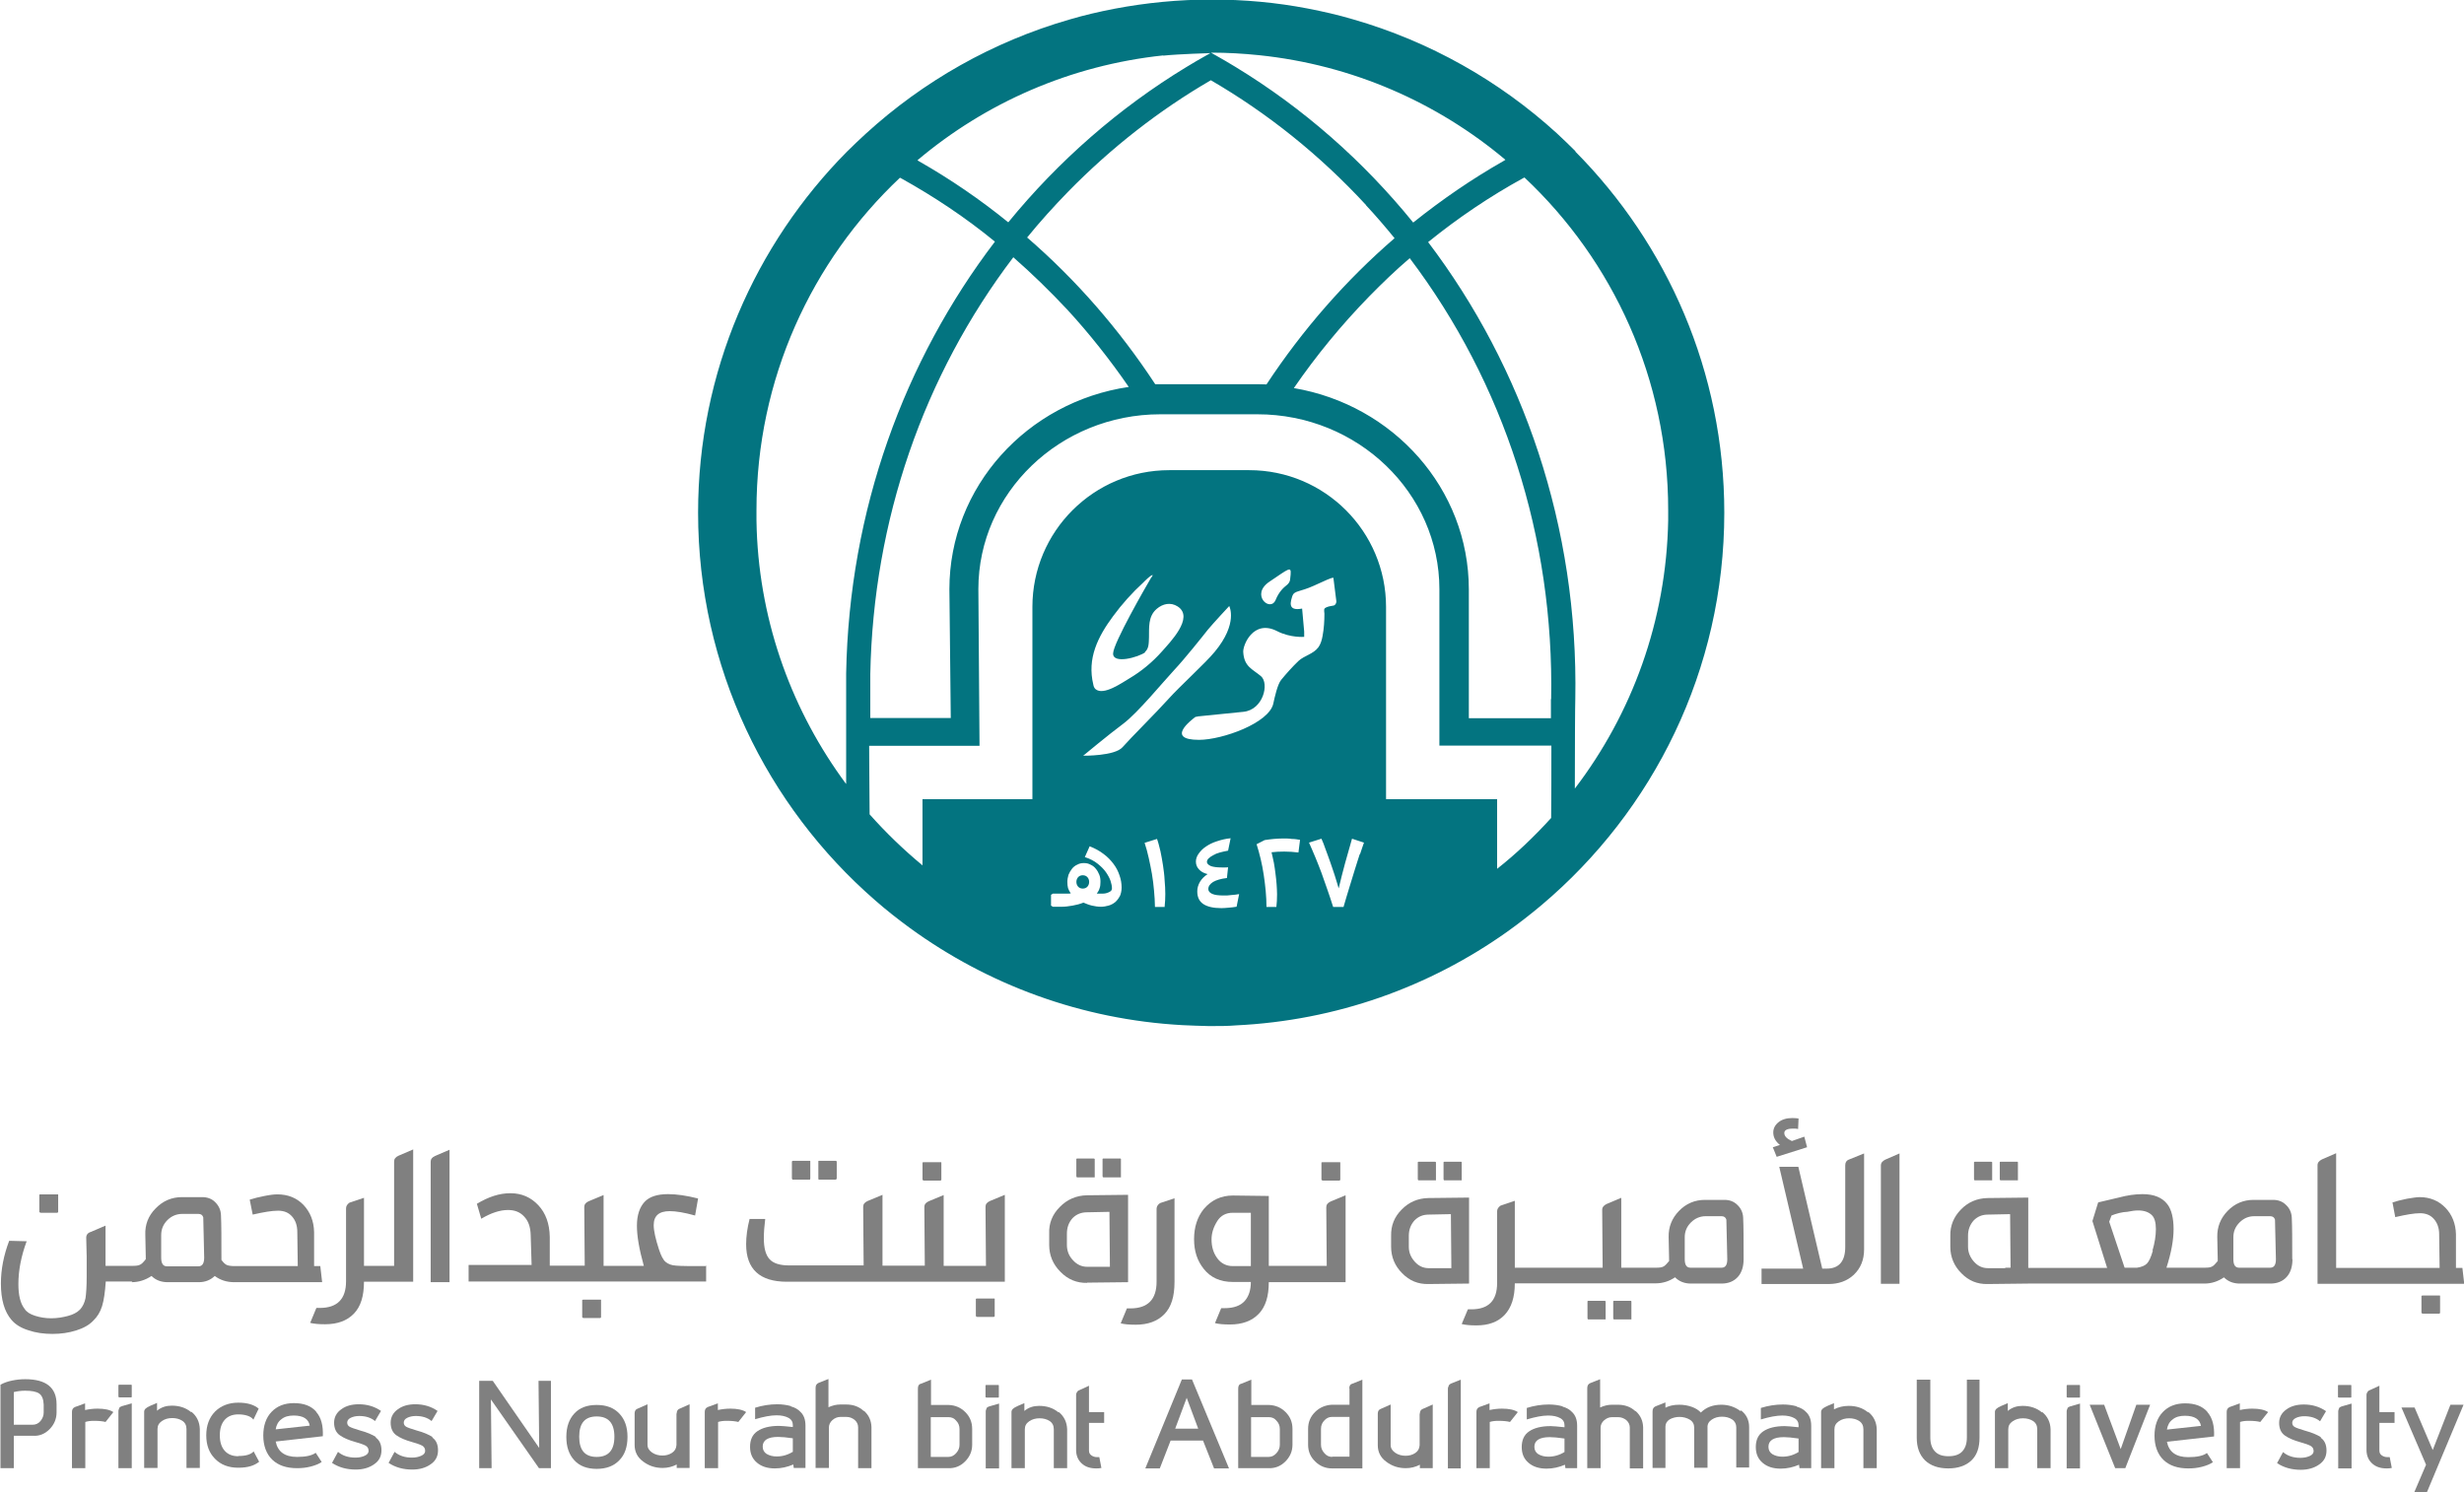 <?xml version="1.0" encoding="UTF-8"?>
<svg id="Layer_2" data-name="Layer 2" xmlns="http://www.w3.org/2000/svg" viewBox="0 0 107.16 64.9">
  <defs>
    <style>
      .cls-1 {
        fill: gray;
      }

      .cls-1, .cls-2 {
        stroke-width: 0px;
      }

      .cls-2 {
        fill: #037480;
      }
    </style>
  </defs>
  <g id="Layer_4" data-name="Layer 4">
    <g>
      <g>
        <path class="cls-1" d="m62.12,55.85l1.77-.02v-3.74l-1.77.02c-.46.01-.85.18-1.16.5-.32.32-.47.7-.46,1.14v.48c0,.44.16.83.48,1.15.32.33.7.48,1.14.47Zm-.85-2.1c0-.26.08-.48.25-.67.17-.17.37-.25.62-.25l.96-.02.02,2.35h-.98c-.24,0-.44-.09-.61-.28-.17-.19-.26-.4-.26-.65v-.48Z"/>
        <path class="cls-1" d="m61.7,51.34h.75v-.79s-.03-.02-.04-.02h-.71s-.03,0-.04.02v.71c0,.06.01.08.04.08Z"/>
        <path class="cls-1" d="m62.82,51.34h.75v-.79l-.02-.02h-.73s-.03,0-.04.02v.71c0,.06.01.08.04.08Z"/>
        <path class="cls-1" d="m70.93,57.39h.02v-.79l-.02-.02h-.73s-.03,0-.04.02v.71c0,.06.01.08.04.08h.73Z"/>
        <path class="cls-1" d="m69.79,57.39h.04v-.79s-.03-.02-.04-.02h-.71s-.03,0-.04.02v.71c0,.06.01.08.04.08h.71Z"/>
        <path class="cls-1" d="m72.85,55.56c.18.18.41.27.69.27h1.33c.3,0,.54-.1.71-.29.17-.19.25-.45.25-.77,0-.8,0-1.41-.02-1.81-.01-.22-.1-.41-.25-.55-.15-.15-.34-.22-.56-.22h-.85c-.44,0-.82.16-1.13.48-.31.32-.46.7-.45,1.14l.02.96v.08c-.1.12-.18.21-.25.24-.07.04-.18.05-.33.05h-1.5v-3.04l-.64.27c-.12.06-.19.14-.19.25l.02,2.52h-3.82v-2.91l-.62.21c-.1.07-.15.15-.15.25v3.12c0,.76-.37,1.14-1.12,1.14h-.15l-.27.64c.15.04.37.06.64.06.53,0,.94-.15,1.23-.46.29-.31.44-.76.44-1.37h6.13c.3,0,.59-.09.85-.27Zm.42-1.75c0-.25.09-.46.27-.64.18-.18.4-.27.64-.27h.69c.11,0,.18.05.21.15l.04,1.72c0,.25-.08.37-.25.37h-1.35c-.17,0-.25-.12-.25-.37v-.96Z"/>
        <path class="cls-1" d="m80.63,55.44c.29-.28.44-.64.44-1.1v-4.17l-.67.27c-.1.04-.15.12-.15.25v3.55c0,.62-.27.94-.81.94h-.19l-1.04-4.43h-.83l1.04,4.43h-1.81v.67h2.91c.44,0,.81-.13,1.1-.4Z"/>
        <path class="cls-1" d="m77.26,50.32l1.33-.42-.12-.46-.54.19c-.22-.1-.33-.21-.33-.35,0-.12.12-.19.37-.19.1,0,.17,0,.23.02l.02-.46c-.07-.01-.16-.02-.27-.02-.25,0-.45.06-.6.18-.15.12-.23.27-.23.45,0,.21.1.39.29.54l-.31.1.17.42Z"/>
        <path class="cls-1" d="m81.8,50.68v5.16h.81v-5.67l-.62.27c-.12.06-.19.14-.19.25Z"/>
        <path class="cls-1" d="m85.89,51.34h.75v-.79s-.03-.02-.04-.02h-.71s-.03,0-.04.02v.71c0,.06.01.08.04.08Z"/>
        <path class="cls-1" d="m87.01,51.34h.75v-.79l-.02-.02h-.73s-.03,0-.04.02v.71c0,.06.01.08.04.08Z"/>
        <path class="cls-1" d="m99.69,54.77c0-.8,0-1.41-.02-1.81-.01-.22-.1-.41-.25-.55-.15-.15-.34-.22-.56-.22h-.85c-.44,0-.82.16-1.13.48-.31.32-.46.7-.45,1.14l.02.96v.08c-.1.12-.18.21-.25.24-.07.04-.18.05-.33.05h-1.65c.21-.65.31-1.21.31-1.68s-.09-.85-.27-1.08c-.22-.29-.58-.44-1.08-.44-.32,0-.67.05-1.04.15l-.89.21-.25.81.64,2.04h-3.43v-3.06l-1.77.02c-.46.01-.85.18-1.16.5s-.47.7-.46,1.14v.48c0,.44.16.83.48,1.15.32.33.7.48,1.14.47l1.77-.02h7.66c.3,0,.59-.09.85-.27.18.18.41.27.69.27h1.33c.3,0,.54-.1.71-.29.17-.19.25-.45.25-.77Zm-12.48.37v.02h-.75c-.24,0-.44-.09-.61-.28-.17-.19-.26-.41-.26-.65v-.48c0-.26.08-.48.25-.67.17-.17.37-.25.62-.25l.96-.02.02,2.33h-.23Zm6.42-.75c-.08.29-.17.48-.26.57-.09.09-.23.15-.43.18h-.54l-.67-2,.1-.27c.1-.04.21-.08.34-.11.13-.03.25-.05.34-.05.19-.04.35-.06.48-.06.26,0,.46.07.6.21.11.11.17.31.17.6s-.05.6-.15.94Zm5.1.75h-1.35c-.17,0-.25-.12-.25-.37v-.96c0-.25.09-.46.27-.64.18-.18.39-.27.64-.27h.69c.11,0,.18.05.21.15l.04,1.72c0,.25-.08.37-.25.37Z"/>
        <path class="cls-1" d="m105.37,56.35s-.06,0-.06.02v.73s.02.04.06.04h.71s.04-.01.04-.04v-.73s0-.02-.01-.02h-.74Z"/>
        <path class="cls-1" d="m107.08,55.15h-.27v-1.46c-.01-.47-.17-.86-.46-1.16-.29-.3-.67-.46-1.12-.46-.12,0-.31.03-.55.07-.24.05-.45.1-.63.16l.12.64c.47-.11.83-.17,1.08-.17s.45.08.6.25c.15.17.23.39.23.67l.02,1.46h-4.5v-4.99l-.62.27c-.12.06-.19.14-.19.25v5.16h6.38l-.08-.69Z"/>
        <path class="cls-1" d="m1.77,52.75h.72s.04-.01.04-.04v-.74s0-.02-.01-.02h-.75s-.06,0-.06.02v.74s.02.04.06.04Z"/>
        <path class="cls-1" d="m5.72,55.77c.31,0,.6-.09.87-.27.18.18.42.27.7.27h1.35c.28,0,.51-.09.7-.27.24.18.52.27.85.27h3.82l-.08-.7h-.27v-1.48c-.01-.48-.17-.87-.46-1.18-.3-.31-.68-.46-1.14-.46-.13,0-.31.02-.56.07-.25.05-.46.1-.64.16l.13.65c.48-.11.84-.17,1.1-.17s.46.08.61.25c.15.17.23.39.23.68l.02,1.48h-2.75c-.16,0-.27-.02-.34-.05-.07-.03-.15-.11-.23-.22v-.11c0-.82,0-1.43-.02-1.84-.01-.23-.1-.41-.25-.56s-.34-.22-.57-.22h-.87c-.45,0-.83.16-1.15.49-.32.32-.47.71-.45,1.16l.02.97v.08c-.1.13-.18.21-.25.24-.07.04-.18.05-.34.05h-1.16v-1.75l-.63.27c-.14.04-.21.13-.21.25l.02.82v.89c0,.41-.02.71-.05.92-.04.2-.12.37-.24.5-.13.13-.3.22-.53.28-.23.06-.46.1-.72.1s-.49-.04-.71-.11c-.22-.07-.37-.17-.45-.3-.18-.23-.27-.58-.27-1.08,0-.59.12-1.21.36-1.86l-.76-.02c-.24.63-.36,1.25-.36,1.86,0,.69.15,1.22.46,1.58.17.2.41.35.73.45.32.11.67.16,1.05.16s.71-.05,1.03-.15c.32-.1.57-.24.74-.42.18-.17.31-.38.39-.64.08-.26.13-.62.16-1.07h1.16Zm1.29-2.05c0-.25.09-.47.27-.65.18-.18.4-.27.65-.27h.7c.11,0,.18.05.21.15l.04,1.75c0,.25-.08.38-.25.38h-1.37c-.17,0-.25-.13-.25-.38v-.97Z"/>
        <path class="cls-1" d="m17.96,50l-.63.27c-.13.06-.19.14-.19.25v4.54h-1.31v-2.96l-.63.21c-.1.07-.15.15-.15.25v3.17c0,.77-.38,1.16-1.14,1.16h-.15l-.27.65c.16.04.37.06.65.06.53,0,.95-.15,1.25-.46.3-.31.44-.77.44-1.39h2.14v-5.76Z"/>
        <path class="cls-1" d="m18.73,50.53v5.24h.82v-5.76l-.63.27c-.13.06-.19.14-.19.25Z"/>
        <path class="cls-1" d="m26.1,57.33s.04-.01.04-.04v-.74s0-.02-.01-.02h-.75s-.06,0-.06.02v.74s.02.04.06.04h.72Z"/>
        <path class="cls-1" d="m30.69,55.07c-.65,0-1.07,0-1.28-.02-.2-.01-.36-.07-.46-.16-.11-.09-.2-.27-.29-.54-.15-.46-.23-.82-.23-1.06,0-.41.23-.61.7-.61.27,0,.63.06,1.1.19l.13-.74c-.51-.13-.94-.19-1.31-.19-.46,0-.81.11-1.02.34s-.33.57-.33,1.03.1,1.03.3,1.75h-1.75v-3.08l-.65.27c-.13.06-.19.14-.19.25l.02,2.55h-1.52v-1.25c-.01-.58-.18-1.04-.5-1.38-.32-.34-.72-.52-1.21-.52s-.96.16-1.46.46l.19.65c.42-.25.81-.38,1.16-.38.3,0,.53.09.71.29.18.19.27.45.28.79l.04,1.31h-2.74v.72h10.33v-.7Z"/>
        <path class="cls-1" d="m36.35,51.31s.04-.02.04-.06v-.72s-.01-.04-.04-.04h-.74s-.02,0-.02.01v.75s0,.06.02.06h.74Z"/>
        <path class="cls-1" d="m34.48,51.31h.74s.02-.02.02-.06v-.75s0-.01-.02-.01h-.74s-.04.01-.04.04v.72s.01.06.04.06Z"/>
        <path class="cls-1" d="m40.18,51.35h.72s.04-.01.04-.04v-.74s0-.02-.01-.02h-.75s-.06,0-.06.02v.74s.02.04.06.04Z"/>
        <path class="cls-1" d="m43.26,57.24v-.74s0-.02-.01-.02h-.75s-.06,0-.06.02v.74s.02.04.06.04h.72s.04-.01.04-.04Z"/>
        <path class="cls-1" d="m42.86,52.51l.02,2.55h-1.84v-3.08l-.65.27c-.13.06-.19.14-.19.25l.02,2.55h-1.84v-3.08l-.65.27c-.13.06-.19.14-.19.25l.02,2.55h-3.25c-.39,0-.68-.09-.84-.27-.17-.18-.25-.49-.25-.91,0-.25.02-.53.06-.84h-.68c-.1.39-.15.76-.15,1.1,0,1.08.59,1.63,1.77,1.63h9.48v-3.78l-.65.27c-.13.06-.19.14-.19.25Z"/>
        <path class="cls-1" d="m47.27,55.79l1.79-.02v-3.8l-1.79.02c-.46.01-.86.18-1.18.51-.32.32-.48.71-.46,1.16v.49c0,.45.16.84.49,1.17.32.33.71.49,1.16.48Zm-.87-2.13c0-.27.08-.49.25-.68.17-.17.38-.25.63-.25l.97-.02.02,2.39h-.99c-.24,0-.45-.1-.62-.29-.18-.19-.26-.41-.26-.67v-.49Z"/>
        <path class="cls-1" d="m47.99,51.21h.76v-.8l-.02-.02h-.74s-.03,0-.04.02v.72c0,.06.01.08.04.08Z"/>
        <path class="cls-1" d="m46.85,51.21h.76v-.8s-.03-.02-.04-.02h-.72s-.03,0-.04.02v.72c0,.06.01.08.04.08Z"/>
        <path class="cls-1" d="m51.08,55.77v-3.65l-.63.21c-.1.07-.15.15-.15.25v3.17c0,.77-.38,1.16-1.14,1.16h-.15l-.27.65c.15.04.37.06.65.06.53,0,.95-.15,1.25-.46.3-.31.44-.77.44-1.39Z"/>
        <path class="cls-1" d="m55.18,55.79v-.02h3.34v-3.78l-.65.27c-.13.06-.19.14-.19.25l.02,2.55h-2.52v-3.04l-1.56-.02c-.52,0-.94.2-1.27.59-.28.35-.42.79-.42,1.31s.14.94.42,1.29c.3.38.72.57,1.27.57h.78c0,.35-.09.63-.27.83-.18.2-.47.31-.87.31h-.15l-.27.65c.15.04.37.06.65.06.53,0,.95-.15,1.25-.46.3-.31.44-.77.44-1.37Zm-.78-.72h-.78c-.28,0-.51-.11-.68-.34-.17-.23-.25-.5-.25-.82,0-.27.08-.53.25-.8.15-.24.38-.36.68-.36h.78v2.32Z"/>
        <path class="cls-1" d="m57.53,51.35h.72s.04-.01.04-.04v-.74s0-.02-.01-.02h-.75s-.06,0-.06.02v.74s.02.04.06.04Z"/>
        <path class="cls-1" d="m1.1,59.99c-.2,0-.39.02-.58.06-.19.04-.36.1-.5.18v3.63h.58v-1.41h.83c.28.02.52-.08.72-.28.2-.2.31-.45.31-.73v-.36c0-.73-.46-1.09-1.36-1.09Zm.8,1.45c0,.14-.05.26-.14.37-.09.11-.21.16-.34.16h-.82v-1.42c.16-.04.33-.06.49-.06.29,0,.49.04.61.12.12.08.19.24.2.48v.36Z"/>
        <path class="cls-1" d="m3.7,61.33v-.29l-.44.16c-.09.04-.13.11-.13.21v2.45h.58v-2.01c.09-.03.21-.05.37-.05.23,0,.4.02.51.05l.34-.43c-.15-.1-.38-.15-.69-.15-.17,0-.35.02-.54.06Z"/>
        <path class="cls-1" d="m64.78,61.33v-.29l-.44.16c-.09.04-.13.11-.13.21v2.45h.58v-2.01c.09-.03.21-.05.37-.05.23,0,.4.02.51.05l.34-.43c-.15-.1-.38-.15-.69-.15-.17,0-.35.02-.54.06Z"/>
        <path class="cls-1" d="m5.2,60.23s-.05,0-.05.02v.51s.02.02.05.02h.5s.03,0,.03-.02v-.51s0-.02-.03-.02h-.5Z"/>
        <path class="cls-1" d="m5.19,61.24s-.04.09-.04.13v2.49h.58v-2.82l-.42.12s-.09.03-.12.07Z"/>
        <path class="cls-1" d="m8.31,61.42c-.23-.19-.51-.28-.84-.28-.23,0-.45.06-.64.22v-.34s-.28.12-.28.12c-.11.05-.18.09-.22.13-.04.04-.06.09-.06.13v2.45h.58v-1.69c0-.15.06-.26.19-.35.13-.09.28-.13.45-.13s.32.04.44.12c.12.08.18.2.18.36v1.69h.58v-1.69c-.01-.31-.13-.56-.36-.75Z"/>
        <path class="cls-1" d="m10.36,63.34c-.25,0-.45-.08-.59-.24-.14-.16-.21-.38-.21-.67s.07-.51.21-.67c.14-.16.34-.24.59-.24.16,0,.29.02.41.06s.2.1.25.17l.23-.48c-.2-.17-.49-.26-.89-.26s-.75.13-1.01.39c-.25.26-.38.6-.38,1.03s.13.77.38,1.02c.25.26.59.39,1.01.39s.7-.09.91-.26l-.24-.45c-.11.13-.33.2-.66.2Z"/>
        <path class="cls-1" d="m13.75,61.4c-.22-.25-.54-.37-.97-.37-.41,0-.73.13-.97.38-.24.25-.36.6-.36,1.03s.13.8.39,1.05c.26.25.62.37,1.08.37.2,0,.4-.02.59-.07.19-.05.35-.11.48-.2l-.26-.4c-.16.12-.43.18-.81.18-.53,0-.84-.22-.93-.67l2.05-.23c.02-.46-.07-.81-.29-1.06Zm-1.76.77c.03-.19.11-.34.25-.44.13-.11.31-.16.53-.16.42,0,.65.15.7.44l-1.47.16Z"/>
        <path class="cls-1" d="m16.36,62.51c-.17-.11-.4-.21-.7-.29-.23-.07-.38-.12-.45-.16-.07-.04-.11-.1-.11-.18,0-.09.05-.16.15-.21.1-.05.23-.08.37-.08.28,0,.51.07.69.22l.26-.44c-.29-.2-.61-.29-.97-.29-.3,0-.56.07-.76.22-.2.14-.31.34-.31.58s.08.43.25.55c.17.12.39.21.67.29.21.06.36.11.45.16.09.05.13.13.13.23,0,.09-.06.16-.17.21-.11.05-.24.08-.4.08-.31,0-.56-.08-.76-.25l-.26.48c.3.2.65.29,1.03.29.32,0,.59-.08.8-.23.22-.15.32-.35.32-.61s-.09-.45-.26-.56Z"/>
        <path class="cls-1" d="m18.82,62.51c-.17-.11-.4-.21-.7-.29-.23-.07-.38-.12-.45-.16-.07-.04-.11-.1-.11-.18,0-.09.05-.16.15-.21.1-.05.23-.08.37-.08.28,0,.51.07.69.22l.26-.44c-.29-.2-.61-.29-.97-.29-.3,0-.56.07-.76.22-.2.14-.31.34-.31.58s.08.43.25.55c.17.12.39.21.67.29.21.06.36.11.45.16.09.05.13.13.13.23,0,.09-.06.16-.17.21-.11.05-.24.08-.4.08-.31,0-.56-.08-.76-.25l-.26.48c.3.2.65.29,1.03.29.32,0,.59-.08.8-.23.22-.15.32-.35.32-.61s-.09-.45-.26-.56Z"/>
        <polygon class="cls-1" points="23.45 62.98 21.43 60.06 20.84 60.06 20.84 63.86 21.38 63.86 21.35 60.87 23.44 63.86 23.96 63.86 23.96 60.06 23.42 60.06 23.45 62.98"/>
        <path class="cls-1" d="m25.95,61.11c-.42,0-.74.12-.97.37-.23.25-.35.58-.35,1.02s.12.77.35,1.02c.23.25.56.37.97.37s.74-.12.98-.37c.24-.24.36-.58.36-1.02s-.12-.77-.36-1.02c-.24-.25-.56-.37-.98-.37Zm0,2.26c-.51,0-.76-.29-.76-.88s.25-.88.76-.88.77.29.77.88-.26.88-.77.88Z"/>
        <path class="cls-1" d="m29.42,61.48v1.37c-.01.15-.07.26-.19.34-.12.08-.26.12-.42.12s-.32-.04-.45-.13c-.13-.09-.2-.2-.2-.34v-1.76l-.45.2c-.07.03-.11.1-.11.2v1.37c0,.29.12.54.37.72.25.19.53.28.85.28.21,0,.42-.05.61-.15v.15h.56v-2.77l-.45.2c-.07.03-.11.1-.11.2Z"/>
        <path class="cls-1" d="m34.4,61.16c-.18-.05-.38-.08-.6-.08-.32,0-.64.05-.96.15v.5c.37-.11.68-.17.93-.17.22,0,.39.04.52.11.13.07.19.18.19.31v.09c-.29-.03-.49-.05-.6-.05-.41,0-.72.08-.94.23-.22.15-.32.38-.32.68s.1.52.3.69c.2.17.46.25.78.25.28,0,.54-.06.8-.17l.02.15h.51v-1.84c0-.26-.07-.46-.22-.6-.1-.11-.24-.19-.42-.24Zm.09,1.98c-.22.14-.46.21-.71.21-.18,0-.32-.04-.44-.11-.11-.07-.17-.18-.17-.32,0-.28.23-.42.67-.42.15,0,.37.02.64.06v.58Z"/>
        <path class="cls-1" d="m37.56,61.37c-.2-.19-.46-.28-.76-.28h-.26c-.16,0-.34.04-.51.12v-1.23l-.43.17c-.09.04-.13.11-.13.22v3.48h.58v-1.76c0-.12.05-.23.15-.32.1-.09.22-.14.35-.14h.26c.14,0,.26.05.36.13.1.09.15.2.15.32v1.78h.58v-1.79c-.01-.28-.11-.51-.32-.7Z"/>
        <path class="cls-1" d="m42.91,61.25s-.04.09-.04.13v2.49h.58v-2.82l-.42.12s-.09.03-.12.07Z"/>
        <path class="cls-1" d="m42.91,60.24s-.05,0-.05.02v.51s.02.02.05.02h.5s.03,0,.03-.02v-.51s0-.02-.03-.02h-.5Z"/>
        <path class="cls-1" d="m47.37,60.27l-.48.22c-.06.06-.09.12-.09.18v2.39c0,.25.08.44.24.59.16.15.37.22.63.22.07,0,.15,0,.23-.02l-.09-.47h-.09c-.11,0-.19-.03-.26-.08-.07-.05-.1-.12-.1-.21v-1.2h.66v-.47h-.66v-1.15Z"/>
        <path class="cls-1" d="m51.4,60l-1.59,3.87h.63l.47-1.21h1.41l.48,1.21h.65l-1.61-3.87h-.43Zm-.29,2.14l.5-1.34.5,1.34h-1.01Z"/>
        <path class="cls-1" d="m55.19,61.11h-.77v-1.1l-.42.17c-.1.02-.15.09-.15.21v3.47h1.32c.29.01.53-.09.73-.29.2-.2.31-.44.31-.73v-.69c0-.29-.1-.53-.3-.73-.2-.2-.44-.3-.73-.31Zm.47,1.73c0,.14-.05.26-.15.37s-.21.16-.34.16h-.76v-1.73h.77c.14,0,.25.05.33.15.1.1.15.22.15.37v.69Z"/>
        <path class="cls-1" d="m41.26,61.11h-.77v-1.1l-.42.17c-.1.02-.15.09-.15.21v3.47h1.32c.29.01.53-.09.73-.29.2-.2.31-.44.31-.73v-.69c0-.29-.1-.53-.3-.73-.2-.2-.44-.3-.73-.31Zm.47,1.73c0,.14-.05.26-.15.37s-.21.16-.34.16h-.76v-1.73h.77c.14,0,.25.05.33.15.1.1.15.22.15.37v.69Z"/>
        <path class="cls-1" d="m58.69,60.39v.71h-.77c-.29.02-.53.12-.73.32-.2.2-.3.44-.3.73v.69c0,.29.1.53.31.73.2.2.45.3.73.3h1.32v-3.86l-.42.17c-.1.02-.15.09-.15.21Zm-.75,2.98c-.13,0-.25-.05-.34-.16-.1-.11-.15-.23-.15-.37v-.69c0-.15.05-.27.15-.37.09-.1.2-.15.33-.15h.76v1.73s-.75,0-.75,0Z"/>
        <path class="cls-1" d="m61.74,61.49v1.37c-.01.15-.07.26-.19.34-.12.08-.26.12-.42.12s-.32-.04-.45-.13c-.13-.09-.2-.2-.2-.34v-1.76l-.45.2c-.07.03-.11.1-.11.2v1.37c0,.29.12.54.37.72.25.19.53.28.85.28.21,0,.42-.05.61-.15v.15h.56v-2.77l-.45.2c-.07.03-.11.1-.11.2Z"/>
        <path class="cls-1" d="m63.01,60.27s-.04.08-.04.12v3.48h.56v-3.86l-.43.17s-.07.04-.1.09Z"/>
        <path class="cls-1" d="m67.96,61.17c-.18-.05-.38-.08-.6-.08-.32,0-.64.05-.96.15v.5c.37-.11.68-.17.93-.17.22,0,.39.04.52.11.13.07.19.18.19.31v.09c-.29-.03-.49-.05-.6-.05-.41,0-.72.08-.94.23-.22.15-.32.38-.32.68s.1.52.3.69c.2.17.46.25.78.25.28,0,.54-.06.8-.17l.02.15h.51v-1.84c0-.26-.07-.46-.22-.6-.1-.11-.24-.19-.42-.24Zm.09,1.98c-.22.14-.46.21-.71.21-.18,0-.32-.04-.44-.11-.11-.07-.17-.18-.17-.32,0-.28.23-.42.67-.42.15,0,.37.02.64.06v.58Z"/>
        <path class="cls-1" d="m71.12,61.38c-.2-.19-.46-.28-.76-.28h-.26c-.16,0-.34.04-.51.12v-1.23l-.43.17c-.09.04-.13.11-.13.22v3.48h.58v-1.76c0-.12.05-.23.15-.32.1-.09.22-.14.35-.14h.26c.14,0,.26.05.36.13.1.09.15.2.15.32v1.78h.58v-1.79c-.01-.28-.11-.51-.32-.7Z"/>
        <path class="cls-1" d="m75.7,61.38c-.24-.18-.52-.28-.84-.28-.36,0-.66.11-.89.34-.1-.11-.23-.19-.4-.25-.17-.06-.35-.09-.54-.09-.25,0-.45.05-.6.13v-.23l-.43.17c-.09.04-.13.11-.13.22v2.46h.56v-1.8c0-.13.06-.23.18-.31.12-.07.27-.11.43-.11s.32.04.45.12c.13.08.19.2.19.34v1.75h.58v-1.74c-.01-.15.05-.26.18-.35.13-.09.28-.13.45-.13s.32.04.44.12c.12.08.18.2.18.34v1.75h.56v-1.76c0-.3-.12-.55-.36-.73Z"/>
        <path class="cls-1" d="m78.14,61.17c-.18-.05-.38-.08-.6-.08-.32,0-.64.05-.96.15v.5c.37-.11.68-.17.93-.17.22,0,.39.04.52.11.13.07.19.18.19.31v.09c-.29-.03-.49-.05-.6-.05-.41,0-.72.08-.94.23-.22.15-.32.38-.32.68s.1.52.3.69c.2.17.46.25.78.25.28,0,.54-.06.8-.17l.02.15h.51v-1.84c0-.26-.07-.46-.22-.6-.1-.11-.24-.19-.42-.24Zm.09,1.98c-.22.14-.46.21-.71.21-.18,0-.32-.04-.44-.11-.11-.07-.17-.18-.17-.32,0-.28.23-.42.67-.42.15,0,.37.02.64.06v.58Z"/>
        <path class="cls-1" d="m81.24,61.43c-.23-.19-.51-.28-.84-.28-.23,0-.44.05-.64.15v-.27s-.28.12-.28.12c-.11.05-.18.09-.22.13s-.06.09-.06.13v2.45h.58v-1.69c0-.15.06-.26.19-.35.13-.09.28-.13.45-.13s.32.04.44.12c.12.08.18.2.18.36v1.69h.58v-1.69c-.01-.31-.13-.56-.36-.75Z"/>
        <path class="cls-1" d="m85.54,62.53c0,.26-.07.46-.2.6-.13.14-.33.21-.6.21s-.46-.07-.59-.21c-.13-.14-.2-.34-.2-.6v-2.52h-.59v2.52c0,.43.12.75.36.99.24.23.58.35,1.01.35s.77-.12,1.01-.35c.24-.23.35-.56.35-.99v-2.52h-.55v2.52Z"/>
        <path class="cls-1" d="m89.93,60.24s-.05,0-.05.02v.51s.02.02.05.02h.5s.03,0,.03-.02v-.51s0-.02-.03-.02h-.5Z"/>
        <path class="cls-1" d="m89.92,61.25s-.04.09-.04.13v2.49h.58v-2.82l-.42.12s-.09.03-.12.07Z"/>
        <polygon class="cls-1" points="92.23 63.03 91.51 61.1 90.88 61.1 91.99 63.86 92.43 63.86 93.51 61.1 92.91 61.1 92.23 63.03"/>
        <path class="cls-1" d="m96,61.41c-.22-.25-.54-.37-.97-.37-.41,0-.73.13-.97.38-.24.25-.36.6-.36,1.03s.13.8.39,1.05c.26.25.62.37,1.08.37.2,0,.4-.02.59-.07.19-.05.35-.11.48-.2l-.26-.4c-.16.12-.43.18-.81.18-.53,0-.84-.22-.93-.67l2.05-.23c.02-.46-.07-.81-.29-1.06Zm-1.76.77c.03-.19.11-.34.25-.44.13-.11.31-.16.53-.16.42,0,.65.15.7.44l-1.47.16Z"/>
        <path class="cls-1" d="m100.95,62.52c-.17-.11-.4-.21-.7-.29-.23-.07-.38-.12-.45-.16-.07-.04-.11-.1-.11-.18,0-.09.05-.16.15-.21.1-.05.23-.08.37-.08.28,0,.51.07.69.22l.26-.44c-.29-.2-.61-.29-.97-.29-.3,0-.56.07-.76.22-.2.14-.31.34-.31.58s.08.43.25.55c.17.12.39.21.67.29.21.06.36.11.45.16.09.05.13.13.13.23,0,.09-.06.16-.17.21-.11.05-.24.08-.4.08-.31,0-.56-.08-.76-.25l-.26.48c.3.2.65.29,1.03.29.32,0,.59-.08.8-.23.22-.15.32-.35.32-.61s-.09-.45-.26-.56Z"/>
        <path class="cls-1" d="m101.73,60.24s-.05,0-.05.02v.51s.02.02.05.02h.5s.03,0,.03-.02v-.51s0-.02-.03-.02h-.5Z"/>
        <path class="cls-1" d="m101.73,61.25s-.04.09-.04.13v2.49h.58v-2.82l-.42.12s-.09.03-.12.07Z"/>
        <path class="cls-1" d="m103.49,60.27l-.48.22c-.06.06-.09.12-.09.18v2.39c0,.25.08.44.24.59.16.15.37.22.63.22.07,0,.15,0,.23-.02l-.09-.47h-.09c-.11,0-.19-.03-.26-.08-.07-.05-.1-.12-.1-.21v-1.2h.66v-.47h-.66v-1.15Z"/>
        <polygon class="cls-1" points="105.8 63.07 105.01 61.22 104.44 61.22 105.51 63.71 105 64.9 105.55 64.9 107.14 61.1 106.57 61.1 105.8 63.07"/>
        <path class="cls-1" d="m31.22,61.33v-.29l-.44.16c-.09.04-.13.11-.13.21v2.45h.58v-2.01c.09-.03.21-.05.37-.05.23,0,.4.02.51.05l.34-.43c-.15-.1-.38-.15-.69-.15-.17,0-.35.02-.54.06Z"/>
        <path class="cls-1" d="m97.41,61.33v-.29l-.44.16c-.09.04-.13.11-.13.21v2.45h.58v-2.01c.09-.03.21-.05.37-.05.23,0,.4.02.51.05l.34-.43c-.15-.1-.38-.15-.69-.15-.17,0-.35.02-.54.06Z"/>
        <path class="cls-1" d="m46.03,61.43c-.23-.19-.51-.28-.84-.28-.23,0-.45.06-.64.22v-.34s-.28.12-.28.12c-.11.05-.18.09-.22.13s-.06.09-.06.13v2.45h.58v-1.69c0-.15.06-.26.19-.35.13-.09.28-.13.45-.13s.32.04.44.12c.12.08.18.2.18.36v1.69h.58v-1.69c-.01-.31-.13-.56-.36-.75Z"/>
        <path class="cls-1" d="m88.8,61.43c-.23-.19-.51-.28-.84-.28-.23,0-.45.06-.64.22v-.34s-.28.12-.28.12c-.11.05-.18.09-.22.13-.04.04-.06.09-.06.13v2.45h.58v-1.69c0-.15.06-.26.19-.35.13-.09.28-.13.45-.13s.32.04.44.12c.12.08.18.2.18.36v1.69h.58v-1.69c-.01-.31-.13-.56-.36-.75Z"/>
      </g>
      <path class="cls-2" d="m72.55,22.63c-.08,4.38-1.58,8.42-4.06,11.67,0-1.6.01-3.74.02-3.89.14-7.5-2.27-14.43-6.4-19.88,1.31-1.06,2.69-1.99,4.13-2.78.02-.01.04-.02.06-.03,3.85,3.62,6.25,8.76,6.25,14.47v.09c0,.12,0,.24,0,.37m-5.1,7.76c0,.06,0,.37,0,.83h-3.57v-5.6c0-4.39-3.29-8.03-7.61-8.76.97-1.41,2.07-2.75,3.28-3.99.57-.58,1.15-1.14,1.76-1.66,4.11,5.44,6.28,12.15,6.15,19.18m-.02,5.19c-.72.79-1.49,1.53-2.33,2.19v-3.03h-4.83s0-8.36,0-8.36c0-3.28-2.66-5.95-5.95-5.95h-3.48c-3.28,0-5.95,2.66-5.95,5.95v8.36h-4.78s0,2.88,0,2.88c-.82-.68-1.59-1.42-2.3-2.22,0-.73-.02-1.87-.02-2.98h4.8l-.05-6.82c0-4.18,3.55-7.6,7.91-7.6h4.23c4.36,0,7.91,3.42,7.91,7.61v6.8h4.87c0,1.14,0,2.46-.01,3.15m-8.32,1.56c-.07.2-.13.42-.21.66-.07.24-.15.5-.24.78-.09.28-.17.57-.26.87h-.45c-.09-.28-.17-.53-.26-.78-.09-.25-.17-.48-.25-.71-.09-.23-.17-.45-.26-.66s-.18-.43-.28-.65l.54-.17c.06.13.12.28.18.46.07.18.13.36.2.55.07.19.13.39.2.59.06.2.12.38.17.56.09-.37.18-.74.28-1.1.1-.35.2-.71.3-1.06l.52.17c-.05.13-.1.3-.17.5m-2.68-.07c-.1-.01-.21-.02-.31-.03-.1,0-.21-.01-.31-.01-.2,0-.39.01-.55.03.03.14.07.29.1.45.03.16.05.31.07.47.02.16.04.32.05.47.01.16.02.3.02.44,0,.2-.01.38-.03.55h-.43c0-.46-.05-.93-.12-1.4-.07-.47-.18-.92-.31-1.33l.35-.18c.13-.02.27-.04.4-.05.13-.01.27-.02.41-.02.12,0,.25,0,.37.02.13,0,.25.02.36.04l-.07.55Zm-2.7,2.36c-.11.02-.22.03-.33.04-.11.01-.22.02-.32.02-.35,0-.61-.06-.79-.18-.18-.12-.26-.31-.26-.55,0-.15.04-.28.12-.42.08-.13.19-.24.33-.33-.16-.04-.28-.1-.37-.2-.09-.09-.14-.21-.14-.34,0-.12.04-.24.12-.35.08-.11.18-.22.32-.31.13-.09.29-.17.48-.23.18-.06.38-.11.59-.13l-.11.54c-.12.02-.24.05-.36.08-.11.03-.21.07-.29.12-.08.04-.15.09-.2.14-.05.05-.07.1-.07.15,0,.07.06.13.17.18.11.04.27.06.47.06.06,0,.12,0,.17,0,.05,0,.09,0,.11-.01l-.05.47c-.26.03-.46.09-.6.17-.14.09-.21.19-.21.31,0,.09.06.16.17.21.11.05.28.07.5.07.11,0,.22,0,.34-.02.12-.01.23-.02.33-.04l-.11.55Zm1.44-14.14c.85-.57.95-.69.92-.31l-.02.19c0,.11-.07.21-.15.27-.13.1-.34.29-.48.64-.23.56-1.12-.22-.27-.79m-3.2,5.89s.06-.03.09-.03l1.98-.2c.86-.09,1.13-1.23.76-1.55-.37-.31-.73-.41-.77-1.04-.03-.29.43-1.45,1.47-.92.58.3,1.18.25,1.18.25v-.23s-.09-1-.09-1c-.67.13-.49-.33-.42-.56.08-.22.32-.16.92-.43.54-.24.74-.35.86-.35,0-.03.02,0,0,0l.13,1.03c0,.08-.05.17-.13.18-.1.02-.2.03-.29.07-.15.06-.11.12-.1.28,0,.32-.02.65-.08.97-.03.17-.08.35-.18.49-.22.3-.61.36-.87.6-.27.26-.52.54-.75.82-.16.19-.29.78-.34,1.02-.17.86-2.23,1.59-3.23,1.59-1.47,0-.36-.85-.13-1.02m-2.23-2.8c.18-.14.17-.39.18-.63.01-.42-.05-.92.34-1.25.26-.22.6-.3.91-.1.74.48-.36,1.58-.69,1.96-.41.46-.88.85-1.4,1.16-.31.18-1.14.78-1.49.47-.05-.05-.08-.12-.09-.19-.28-1.14.2-2.09.86-2.98.39-.53.83-1.02,1.31-1.46.07-.07.31-.32.41-.33,0,0,0,.03-.03.07-.02.03-.05.06-.05.07-.2.34-1.63,2.82-1.64,3.27-.02.48,1.1.17,1.4-.05m1,2.04c-.54.6-1.65,1.7-1.99,2.09-.34.39-1.71.37-1.71.37,0,0,1.12-.93,1.74-1.39.63-.47,1.76-1.85,2.22-2.34.46-.49,1.24-1.47,1.46-1.75.23-.28.93-1.03.93-1.03,0,0,.4.75-.63,1.99-.42.51-1.49,1.47-2.03,2.07m-.14,9.03h-.43c0-.23-.02-.47-.04-.71-.02-.24-.05-.48-.09-.72-.04-.24-.09-.47-.14-.7-.05-.23-.11-.45-.18-.66l.54-.17c.06.16.1.34.15.54.04.2.08.4.11.61.03.21.06.42.07.64.02.21.03.42.03.61s-.01.38-.03.55m-1.95-.46c-.05.1-.12.19-.2.26-.09.07-.18.12-.29.15-.1.03-.22.05-.33.05-.13,0-.26-.02-.39-.05-.13-.03-.25-.08-.37-.13-.15.06-.3.1-.47.13-.17.03-.33.05-.47.05h-.39l-.08-.05v-.47l.08-.05h.6c.06,0,.12,0,.18-.01-.05-.07-.09-.15-.12-.23-.02-.08-.03-.17-.03-.27s.02-.21.05-.31c.04-.1.09-.18.15-.26.06-.08.14-.14.23-.18.09-.05.18-.07.29-.07s.2.02.29.07c.09.04.17.1.23.18.06.07.11.16.15.26.04.1.05.2.05.31s-.01.2-.04.28c-.02.08-.07.16-.12.23.03,0,.05,0,.08,0h.08c.1,0,.18,0,.25-.02.07-.02.12-.04.15-.06.04-.02.06-.04.08-.07.01-.03.02-.05.02-.07,0-.1-.02-.21-.06-.33-.04-.12-.11-.25-.2-.38-.09-.13-.21-.25-.36-.37-.15-.12-.34-.22-.56-.29l.21-.47c.23.09.43.2.6.33.18.13.32.28.44.44.12.16.2.32.26.5.06.17.09.35.09.52,0,.15-.03.28-.08.39m-10.85-9.68c.13-6.67,2.31-12.97,6.22-18.12.81.71,1.59,1.47,2.34,2.27.96,1.04,1.89,2.22,2.68,3.37-4.42.65-7.8,4.34-7.8,8.8l.06,5.6h-3.5c0-.92,0-1.69,0-1.92m-1.06,4.78c-2.3-3.11-3.73-6.91-3.88-11.04,0-.14-.01-.28-.01-.42,0-.11,0-.23,0-.35v-.09c0-5.7,2.4-10.84,6.24-14.46.02.01.04.02.06.03,1.42.79,2.79,1.7,4.07,2.75-3.94,5.17-6.34,11.67-6.47,18.78,0,.46,0,2.94,0,4.8M50.59,2.42c.67-.07,2.05-.11,2.05-.11-.05.03-.11.06-.16.09-.3.17-.6.34-.89.52-2.93,1.78-5.55,4.07-7.74,6.75-1.22-.99-2.52-1.88-3.89-2.66-.02-.01-.04-.03-.06-.04,2.95-2.49,6.64-4.13,10.69-4.56m8.82,6.52c.43.46.84.94,1.24,1.43-2.13,1.84-4,3.98-5.57,6.36-.14,0-.27-.01-.41-.01,0,0-3.26,0-3.26,0h-.97c-.07,0-.13,0-.2,0-1.57-2.39-3.44-4.54-5.57-6.38.56-.69,1.16-1.35,1.78-1.99,1.88-1.92,3.97-3.55,6.21-4.85,2.46,1.43,4.74,3.25,6.75,5.43m-6.72-6.63c.69,0,1.38.04,2.06.11,4.06.42,7.76,2.06,10.72,4.55-.02.01-.04.03-.06.04-1.39.79-2.7,1.69-3.95,2.69-2.18-2.69-4.79-4.98-7.73-6.77-.29-.18-.59-.35-.89-.52-.05-.03-.1-.06-.16-.09h0Zm15.84,4.3c-.27-.27-.54-.53-.82-.79-2.5-2.28-5.53-4-8.87-4.96-.64-.19-1.3-.34-1.97-.47-1.35-.26-2.75-.39-4.18-.39s-2.85.14-4.22.4h0c-.67.13-1.32.28-1.96.47-3.33.96-6.35,2.68-8.85,4.96-.28.25-.55.52-.82.78-4,4.04-6.48,9.59-6.48,15.71,0,6.72,2.99,12.76,7.7,16.86.49.43,1,.83,1.52,1.21,3.37,2.45,7.44,3.98,11.85,4.22.38.02.76.03,1.14.04h.1c.36,0,.73,0,1.08-.03,4.38-.21,8.42-1.68,11.78-4.06.52-.37,1.02-.76,1.51-1.17,4.86-4.1,7.95-10.23,7.95-17.07,0-6.12-2.48-11.68-6.49-15.72"/>
      <path class="cls-2" d="m47.09,38.07c-.37,0-.37.58,0,.58s.37-.58,0-.58"/>
    </g>
  </g>
</svg>